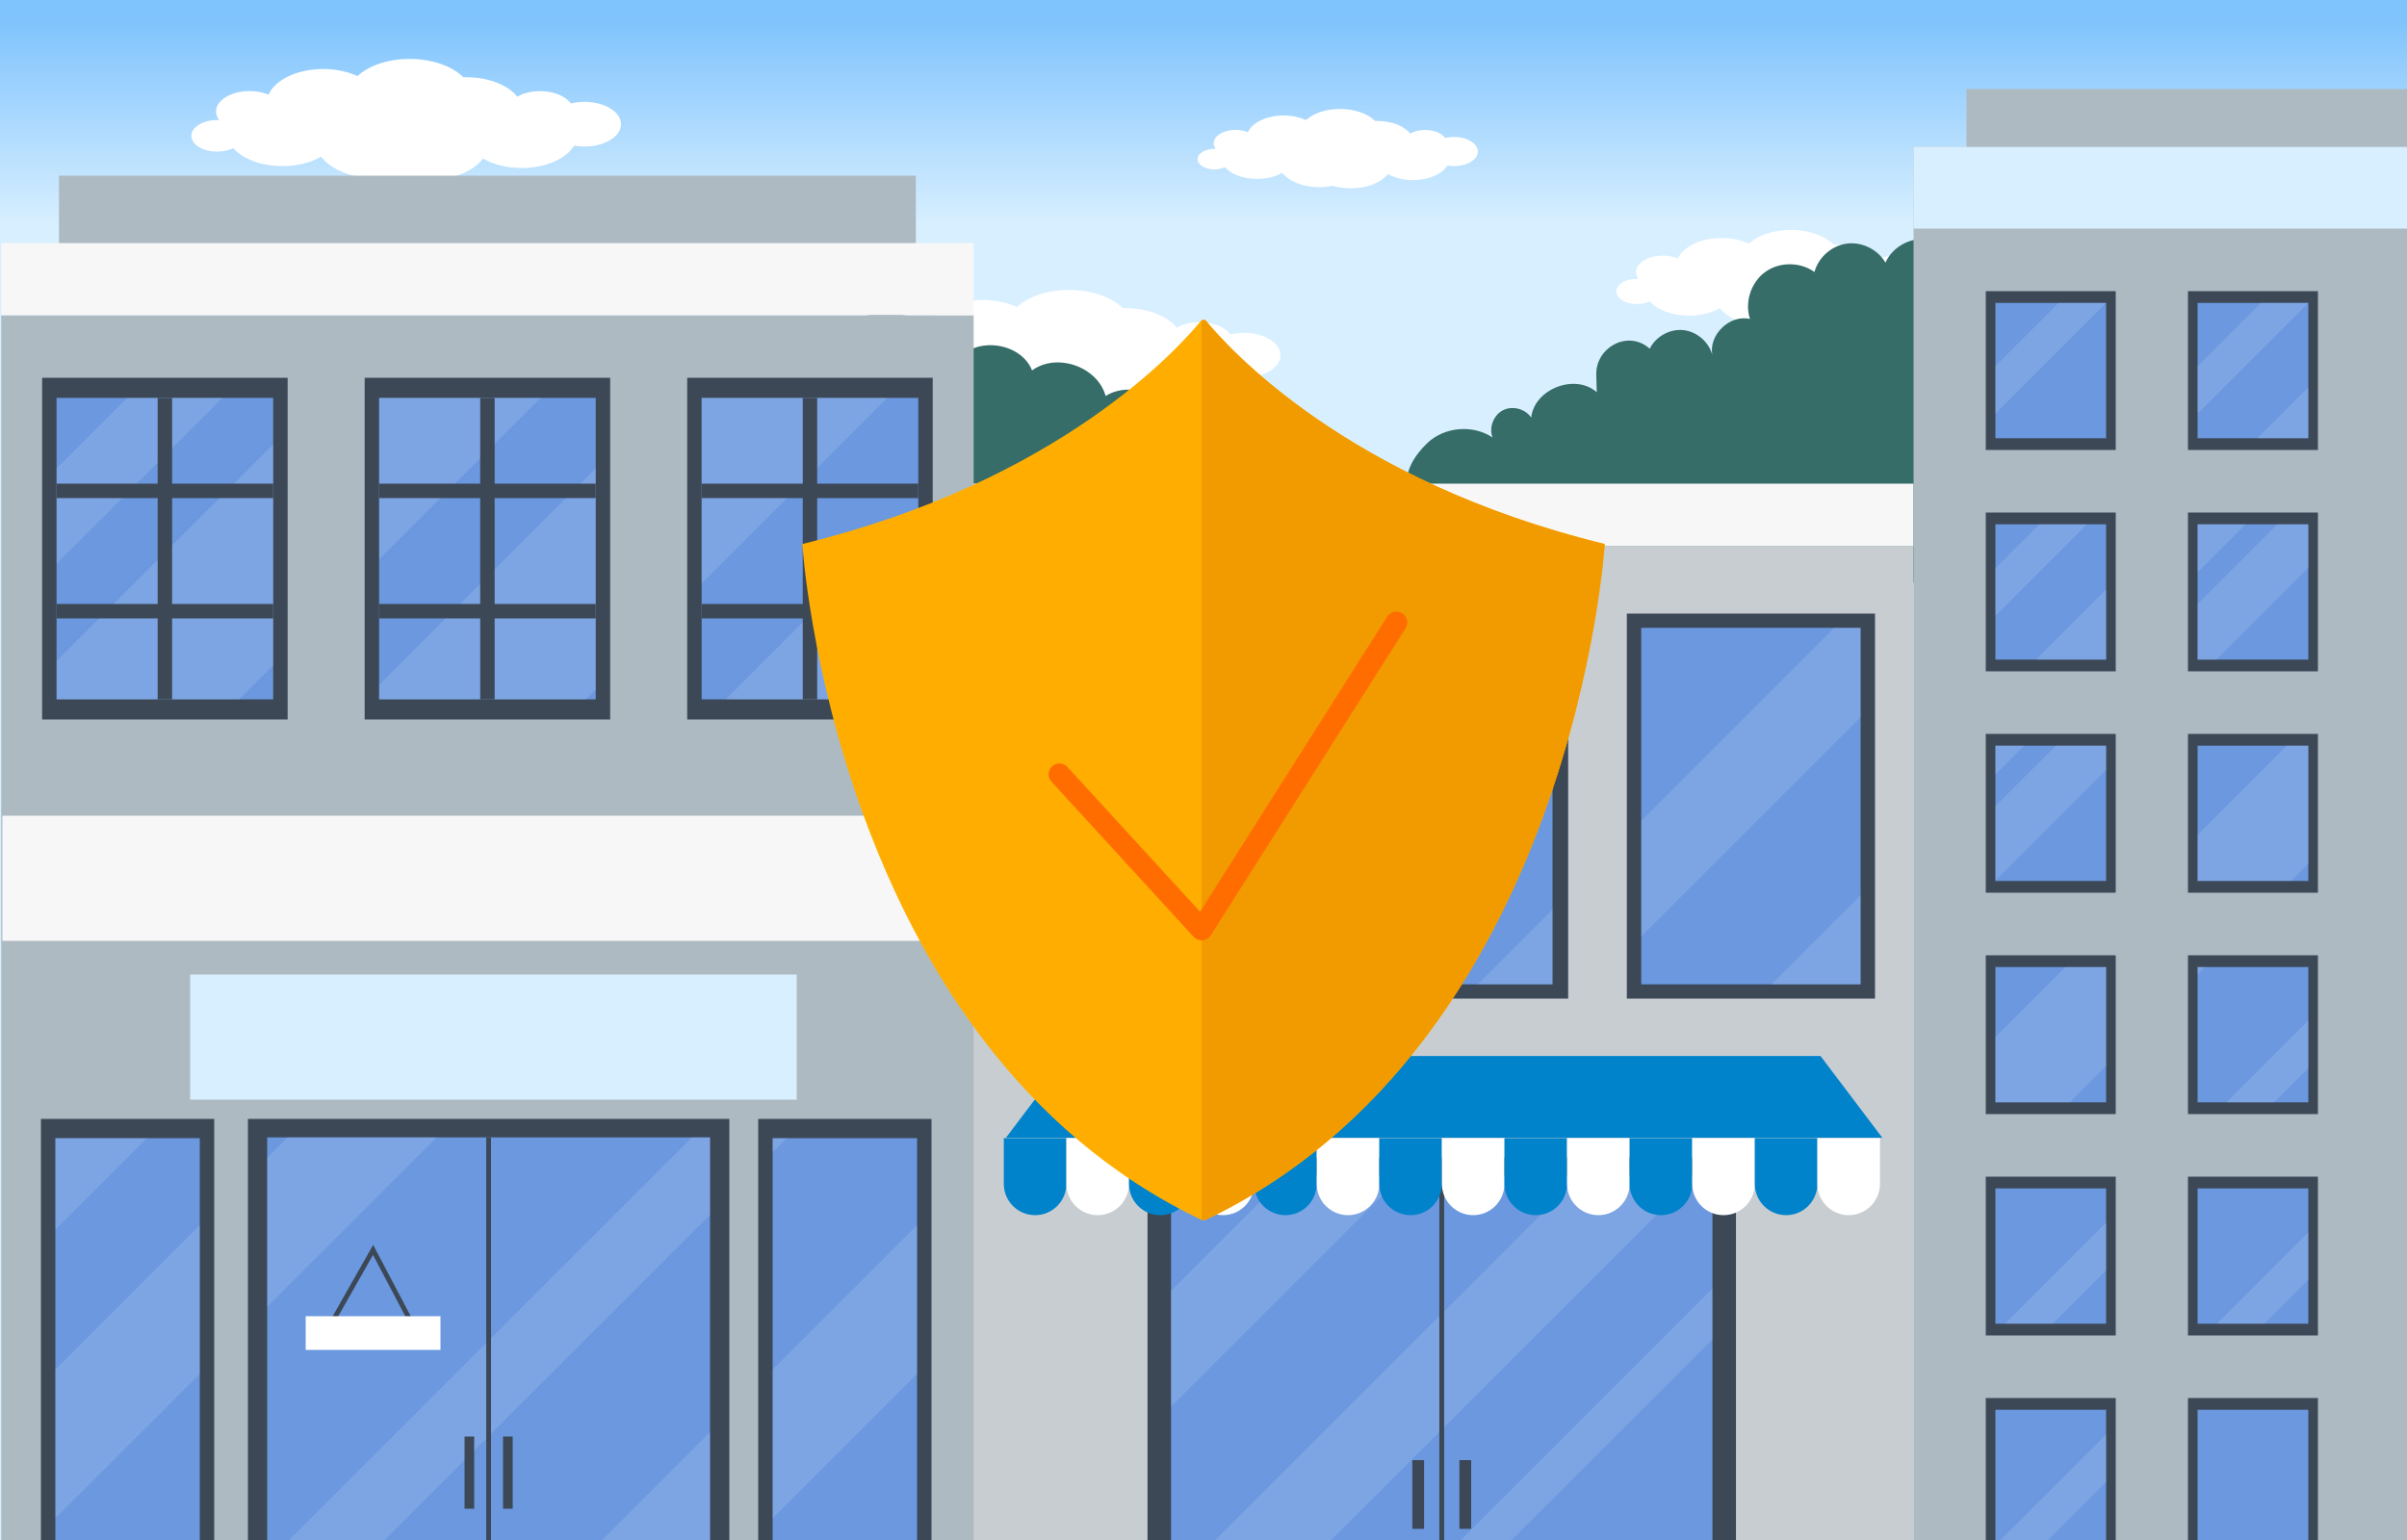 <?xml version="1.0" encoding="UTF-8"?>
<svg id="main" xmlns="http://www.w3.org/2000/svg" xmlns:xlink="http://www.w3.org/1999/xlink" viewBox="0 0 500 320">
  <rect x="0" y="0" width="500" height="320" fill="#333333" stroke="none"/>
  <defs>
    <style>
      .cls-1 {
        fill: #c7cdd1;
      }

      .cls-1, .cls-2, .cls-3, .cls-4, .cls-5, .cls-6, .cls-7, .cls-8, .cls-9, .cls-10, .cls-11, .cls-12, .cls-13, .cls-14, .cls-15 {
        stroke-width: 0px;
      }

      .cls-16 {
        stroke: #3c4856;
        stroke-miterlimit: 10;
      }

      .cls-16, .cls-8 {
        fill: none;
      }

      .cls-2 {
        fill: url(#_Градієнт_без_назви_3);
      }

      .cls-3 {
        fill: #ff6d00;
      }

      .cls-4 {
        fill: #0083ca;
      }

      .cls-5 {
        fill: #6b98df;
      }

      .cls-6 {
        fill: #d8efff;
      }

      .cls-7 {
        fill: #f7f7f7;
      }

      .cls-9 {
        fill: #ffae01;
      }

      .cls-10 {
        fill: #aebac1;
      }

      .cls-11, .cls-14 {
        fill: #fff;
      }

      .cls-12 {
        fill: #3c4856;
      }

      .cls-17 {
        clip-path: url(#clippath);
      }

      .cls-13 {
        fill: #366d68;
      }

      .cls-14 {
        opacity: .13;
      }

      .cls-15 {
        fill: #f29b00;
      }
    </style>
    <clipPath id="clippath">
      <rect id="mask-2" data-name="mask" class="cls-8" width="500" height="320"/>
    </clipPath>
    <linearGradient id="_Градієнт_без_назви_3" data-name="Градієнт без назви 3" x1="250" y1="46.79" x2="250" y2="4.66" gradientUnits="userSpaceOnUse">
      <stop offset="0" stop-color="#d8efff"/>
      <stop offset="1" stop-color="#80c4fd"/>
    </linearGradient>
  </defs>
  <g id="mask">
    <g class="cls-17">
      <g id="main-2" data-name="main">
        <g id="building">
          <rect class="cls-2" width="500" height="320"/>
          <path class="cls-11" d="m407.02,58.24c-.35-2.04-3.34-3.52-6.67-3.31-.57.04-1.11.12-1.62.25-.86-1.2-2.82-2.05-5.1-2.05-1.46,0-2.79.35-3.79.91-1.53-1.91-4.74-3.22-8.44-3.22-.17,0-.34,0-.52,0-1.84-1.83-5.13-3.04-8.89-3.04s-6.81,1.13-8.68,2.85c-1.58-.73-3.55-1.17-5.68-1.17-4.35,0-8.01,1.81-9.08,4.26-.89-.38-1.98-.6-3.14-.6-3.07,0-5.56,1.52-5.56,3.4,0,.51.18.99.51,1.42-.11,0-.22,0-.34,0-2.36,0-4.27,1.17-4.27,2.62s1.91,2.62,4.27,2.62c1.01,0,1.94-.21,2.67-.57,1.58,1.78,4.65,2.98,8.19,2.98,2.47,0,4.72-.59,6.39-1.56,1.67,2.16,5.26,3.65,9.43,3.65,1.19,0,2.34-.12,3.41-.35,1.4.42,2.97.66,4.63.66,4.16,0,7.75-1.49,9.43-3.65,1.67.96,3.92,1.56,6.39,1.56,4,0,7.41-1.54,8.73-3.71.74.13,1.53.18,2.34.13,3.33-.22,5.75-2.04,5.4-4.09Z"/>
          <path class="cls-13" d="m296.45,92.11c3.53-3.43,9.51-3.95,13.59-1.2-.79-2.07.2-4.65,2.16-5.66s4.64-.32,5.87,1.52c.65-5.96,9.13-9.24,13.62-5.27l-.1-3.61c-.15-5.49,6.06-9.12,10.51-5.91.21.15.41.31.6.48,1.25-2.55,4.18-4.17,7.01-3.86s5.34,2.52,6.01,5.28c-.9-4.23,3.58-8.61,7.79-7.6-1.13-3.47.2-7.6,3.15-9.75s7.29-2.16,10.25-.01c.82-3.05,3.59-5.49,6.73-5.9s6.44,1.22,8.02,3.96c1.39-3.16,4.94-5.21,8.37-4.86s6.48,3.09,7.2,6.46c2.53-1.39,5.83-.56,8.06,1.29s3.58,4.52,4.75,7.16c3.58,8.06,6.04,16.62,7.28,25.36,1.08,7.63,1,16.14-3.87,22.11-5.23,6.42-14.3,7.95-22.55,8.69-28.91,2.59-58.19,1.04-86.66-4.62-9.44-1.87-31.08-11.14-17.8-24.04Z"/>
          <path class="cls-11" d="m128.96,25.33c-.44-2.55-4.18-4.41-8.35-4.14-.71.05-1.39.15-2.03.31-1.07-1.51-3.52-2.56-6.38-2.56-1.83,0-3.5.43-4.74,1.14-1.92-2.38-5.93-4.03-10.56-4.03-.22,0-.43,0-.64.01-2.3-2.29-6.42-3.81-11.13-3.81s-8.52,1.41-10.87,3.56c-1.98-.92-4.44-1.47-7.11-1.47-5.44,0-10.02,2.26-11.37,5.33-1.12-.47-2.47-.75-3.94-.75-3.84,0-6.96,1.91-6.96,4.26,0,.64.23,1.24.64,1.78-.14,0-.28-.01-.42-.01-2.96,0-5.35,1.47-5.35,3.28s2.4,3.28,5.35,3.28c1.26,0,2.42-.27,3.34-.72,1.98,2.22,5.83,3.73,10.25,3.73,3.1,0,5.91-.74,8-1.95,2.1,2.7,6.59,4.57,11.8,4.57,1.49,0,2.93-.16,4.26-.44,1.75.53,3.71.83,5.8.83,5.21,0,9.7-1.87,11.8-4.57,2.09,1.21,4.9,1.95,8,1.95,5.01,0,9.27-1.93,10.93-4.64.92.16,1.91.23,2.92.16,4.17-.27,7.2-2.56,6.76-5.11Z"/>
          <path class="cls-11" d="m265.96,73.33c-.44-2.55-4.18-4.41-8.35-4.14-.71.05-1.39.15-2.03.31-1.07-1.51-3.52-2.56-6.38-2.56-1.83,0-3.5.43-4.74,1.14-1.92-2.38-5.93-4.03-10.56-4.03-.22,0-.43,0-.64.01-2.3-2.29-6.42-3.81-11.13-3.81s-8.52,1.41-10.87,3.56c-1.98-.92-4.44-1.47-7.11-1.47-5.44,0-10.02,2.26-11.37,5.33-1.12-.47-2.47-.75-3.94-.75-3.84,0-6.96,1.91-6.96,4.26,0,.64.23,1.24.64,1.78-.14,0-.28-.01-.42-.01-2.96,0-5.35,1.47-5.35,3.28s2.4,3.28,5.35,3.28c1.26,0,2.42-.27,3.34-.72,1.98,2.22,5.83,3.73,10.25,3.73,3.1,0,5.91-.74,8-1.95,2.1,2.7,6.59,4.57,11.8,4.57,1.49,0,2.93-.16,4.26-.44,1.75.53,3.71.83,5.8.83,5.21,0,9.7-1.87,11.8-4.57,2.09,1.21,4.9,1.95,8,1.95,5.01,0,9.27-1.93,10.93-4.64.92.16,1.91.23,2.92.16,4.17-.27,7.2-2.56,6.76-5.11Z"/>
          <path class="cls-11" d="m306.97,31.18c-.29-1.67-2.73-2.88-5.45-2.7-.47.03-.91.1-1.32.2-.7-.98-2.3-1.67-4.16-1.67-1.2,0-2.28.28-3.09.75-1.25-1.56-3.87-2.63-6.89-2.63-.14,0-.28,0-.42,0-1.5-1.49-4.19-2.49-7.26-2.49s-5.56.92-7.09,2.32c-1.29-.6-2.9-.96-4.64-.96-3.55,0-6.54,1.48-7.42,3.48-.73-.31-1.61-.49-2.57-.49-2.51,0-4.54,1.24-4.54,2.78,0,.41.15.81.42,1.16-.09,0-.18,0-.28,0-1.93,0-3.49.96-3.49,2.14s1.56,2.14,3.49,2.14c.82,0,1.58-.18,2.18-.47,1.29,1.45,3.8,2.44,6.69,2.44,2.02,0,3.86-.48,5.22-1.27,1.37,1.76,4.3,2.98,7.7,2.98.97,0,1.91-.1,2.78-.29,1.14.35,2.42.54,3.78.54,3.4,0,6.33-1.22,7.7-2.98,1.36.79,3.2,1.27,5.22,1.27,3.27,0,6.05-1.26,7.13-3.03.6.11,1.25.15,1.91.1,2.72-.18,4.7-1.67,4.41-3.34Z"/>
          <path class="cls-13" d="m188.65,65.68c4.62,1.18,8.54,4.77,10.13,9.26,3.81-5.11,13.23-3.89,15.61,2.03,5.11-3.75,13.6-.8,15.28,5.31,5.61-3.51,14.25.42,15.28,6.96,9.39,8.1,13.49,21.84,10.07,33.76-2.72,9.47-9.71,17.35-18.11,22.51-18.05,11.07-43.05,9.33-59.39-4.14-16.34-13.47-22.82-37.68-15.4-57.51,4-10.68,13.73-21.44,26.53-18.18Z"/>
        </g>
        <g id="building2">
          <rect class="cls-1" x="202" y="113.5" width="195.48" height="220"/>
          <rect class="cls-7" x="202.02" y="100.5" width="195.48" height="13"/>
          <rect class="cls-12" x="238.37" y="240.55" width="122.24" height="91.41"/>
          <rect class="cls-5" x="243.26" y="244.21" width="112.46" height="84.1"/>
          <polygon class="cls-14" points="267.26 244.21 291.32 244.21 243.26 292.27 243.26 268.21 267.26 244.21"/>
          <polygon class="cls-14" points="328.27 244.21 352.31 244.21 268.22 328.31 244.16 328.31 328.27 244.21"/>
          <polygon class="cls-14" points="355.72 267.75 355.72 278.28 305.69 328.31 295.17 328.31 355.72 267.75"/>
          <line class="cls-16" x1="299.49" y1="244.21" x2="299.49" y2="328.31"/>
          <rect class="cls-12" x="303.16" y="303.4" width="2.44" height="14.28"/>
          <rect class="cls-12" x="293.38" y="303.4" width="2.44" height="14.28"/>
          <g>
            <polygon class="cls-4" points="391.01 236.42 208.96 236.42 221.8 219.43 378.17 219.43 391.01 236.42"/>
            <path class="cls-4" d="m208.52,236.5h13v9.5c0,3.59-2.91,6.5-6.5,6.5h0c-3.59,0-6.5-2.91-6.5-6.5v-9.5h0Z"/>
            <path class="cls-11" d="m221.52,236.5h13v9.5c0,3.59-2.91,6.5-6.5,6.5h0c-3.59,0-6.5-2.91-6.5-6.5v-9.5h0Z"/>
            <path class="cls-4" d="m234.52,236.5h13v9.5c0,3.59-2.91,6.5-6.5,6.5h0c-3.59,0-6.5-2.91-6.5-6.5v-9.5h0Z"/>
            <path class="cls-11" d="m247.52,236.5h13v9.5c0,3.59-2.91,6.5-6.5,6.5h0c-3.59,0-6.5-2.91-6.5-6.5v-9.5h0Z"/>
            <path class="cls-4" d="m260.52,236.5h13v9.5c0,3.59-2.91,6.5-6.5,6.5h0c-3.59,0-6.5-2.91-6.5-6.5v-9.5h0Z"/>
            <path class="cls-11" d="m273.52,236.5h13v9.5c0,3.59-2.91,6.5-6.5,6.5h0c-3.59,0-6.5-2.91-6.5-6.5v-9.5h0Z"/>
            <path class="cls-4" d="m286.52,236.5h13v9.5c0,3.59-2.91,6.5-6.5,6.5h0c-3.59,0-6.5-2.91-6.5-6.5v-9.5h0Z"/>
            <path class="cls-11" d="m299.52,236.5h13v9.5c0,3.59-2.91,6.5-6.5,6.5h0c-3.59,0-6.5-2.91-6.5-6.5v-9.5h0Z"/>
            <path class="cls-4" d="m312.52,236.5h13v9.5c0,3.59-2.91,6.5-6.5,6.5h0c-3.59,0-6.5-2.91-6.5-6.5v-9.5h0Z"/>
            <path class="cls-11" d="m325.52,236.5h13v9.5c0,3.59-2.91,6.5-6.5,6.5h0c-3.59,0-6.5-2.91-6.5-6.5v-9.5h0Z"/>
            <path class="cls-4" d="m338.52,236.5h13v9.5c0,3.59-2.91,6.5-6.5,6.5h0c-3.59,0-6.5-2.91-6.5-6.5v-9.5h0Z"/>
            <path class="cls-11" d="m351.52,236.5h13v9.5c0,3.59-2.91,6.5-6.5,6.5h0c-3.59,0-6.5-2.91-6.5-6.5v-9.5h0Z"/>
            <path class="cls-4" d="m364.52,236.5h13v9.5c0,3.59-2.91,6.5-6.5,6.5h0c-3.59,0-6.5-2.91-6.5-6.5v-9.5h0Z"/>
            <path class="cls-11" d="m377.52,236.5h13v9.5c0,3.59-2.91,6.5-6.5,6.5h0c-3.59,0-6.5-2.91-6.5-6.5v-9.5h0Z"/>
          </g>
          <rect class="cls-12" x="210.47" y="127.5" width="51.55" height="80"/>
          <rect class="cls-12" x="274.2" y="127.5" width="51.55" height="80"/>
          <rect class="cls-12" x="337.94" y="127.5" width="51.55" height="80"/>
          <rect class="cls-5" x="213.99" y="130.46" width="44.51" height="74.08"/>
          <rect class="cls-5" x="277.46" y="130.46" width="45.04" height="74.08"/>
          <rect class="cls-5" x="340.93" y="130.46" width="45.57" height="74.08"/>
          <polygon class="cls-14" points="253.07 130.46 213.99 169.54 213.99 145.48 229.01 130.46 253.07 130.46"/>
          <polygon class="cls-14" points="306.94 204.54 322.5 188.98 322.5 204.54 306.94 204.54"/>
          <polygon class="cls-14" points="386.5 130.46 386.5 149.02 340.93 194.59 340.93 170.55 381.02 130.46 386.5 130.46"/>
          <polygon class="cls-14" points="386.5 185.98 386.5 204.54 367.94 204.54 386.5 185.98"/>
          <polygon class="cls-14" points="213.99 184.49 258.5 139.97 258.5 150.5 213.99 195.01 213.99 184.49"/>
          <polygon class="cls-14" points="278.54 130.46 277.46 131.54 277.46 130.46 278.54 130.46"/>
          <polygon class="cls-14" points="249.94 204.54 258.5 195.98 258.5 204.54 249.94 204.54"/>
          <polygon class="cls-14" points="322.5 131.97 322.5 142.5 277.46 187.54 277.46 177.01 322.5 131.97"/>
        </g>
        <g id="building1">
          <rect class="cls-10" x=".25" y="65.5" width="202" height="268"/>
          <rect class="cls-7" x=".25" y="50.5" width="202" height="15"/>
          <rect class="cls-10" x="12.25" y="36.5" width="178" height="14"/>
          <g id="windows">
            <g>
              <rect class="cls-12" x="8.75" y="78.5" width="51" height="71"/>
              <rect class="cls-5" x="11.75" y="82.68" width="45" height="62.64"/>
              <polygon class="cls-14" points="46.22 82.68 11.75 117.15 11.75 97.35 26.42 82.68 46.22 82.68"/>
              <polygon class="cls-14" points="11.75 137.35 56.75 92.35 56.75 138.25 49.68 145.32 11.75 145.32 11.75 137.35"/>
              <rect class="cls-12" x="11.75" y="100.5" width="45" height="3"/>
              <rect class="cls-12" x="11.75" y="125.5" width="45" height="3"/>
              <rect class="cls-12" x="32.75" y="82.68" width="3" height="62.65"/>
            </g>
            <g>
              <rect class="cls-12" x="75.75" y="78.5" width="51" height="71"/>
              <rect class="cls-5" x="78.75" y="82.68" width="45" height="62.64"/>
              <polygon class="cls-14" points="112.32 82.68 78.75 116.25 78.75 82.68 112.32 82.68"/>
              <polygon class="cls-14" points="78.75 142.35 123.75 97.35 123.75 143.25 121.68 145.32 78.75 145.32 78.75 142.35"/>
              <rect class="cls-12" x="78.75" y="100.5" width="45" height="3"/>
              <rect class="cls-12" x="78.75" y="125.5" width="45" height="3"/>
              <rect class="cls-12" x="99.75" y="82.68" width="3" height="62.65"/>
            </g>
            <g>
              <rect class="cls-12" x="142.75" y="78.5" width="51" height="71"/>
              <rect class="cls-5" x="145.75" y="82.68" width="45" height="62.64"/>
              <polygon class="cls-14" points="190.75 105.35 190.75 136.25 181.68 145.32 150.78 145.32 190.75 105.35"/>
              <polygon class="cls-14" points="184.32 82.68 145.75 121.25 145.75 82.68 184.32 82.68"/>
              <rect class="cls-12" x="145.75" y="100.5" width="45" height="3"/>
              <rect class="cls-12" x="145.75" y="125.5" width="45" height="3"/>
              <rect class="cls-12" x="166.75" y="82.68" width="3" height="62.65"/>
            </g>
          </g>
          <rect class="cls-7" x=".5" y="169.5" width="202" height="26"/>
          <rect class="cls-6" x="39.5" y="202.5" width="126" height="26"/>
          <rect class="cls-12" x="51.5" y="232.5" width="100" height="96"/>
          <rect class="cls-5" x="55.5" y="236.34" width="92" height="88.32"/>
          <polygon class="cls-14" points="143.76 236.34 147.5 236.34 147.5 252.4 75.24 324.66 55.5 324.66 55.5 324.6 143.76 236.34"/>
          <line class="cls-16" x1="101.5" y1="236.34" x2="101.5" y2="324.66"/>
          <rect class="cls-12" x="104.5" y="298.5" width="2" height="15"/>
          <rect class="cls-12" x="96.5" y="298.5" width="2" height="15"/>
          <polygon class="cls-16" points="77.5 259.72 67.7 277 86.6 277 77.5 259.72"/>
          <rect class="cls-11" x="63.5" y="273.5" width="28" height="7"/>
          <rect class="cls-12" x="8.5" y="232.5" width="36" height="95"/>
          <rect class="cls-5" x="11.5" y="236.5" width="30" height="87"/>
          <rect class="cls-12" x="157.5" y="232.5" width="36" height="95"/>
          <polygon class="cls-14" points="11.5 284.6 41.5 254.6 41.5 285.5 11.5 315.5 11.5 284.6"/>
          <polygon class="cls-14" points="90.66 236.34 55.5 271.5 55.5 240.6 59.76 236.34 90.66 236.34"/>
          <polygon class="cls-14" points="120.44 324.66 147.5 297.6 147.5 324.66 120.44 324.66"/>
          <polygon class="cls-14" points="11.5 236.5 30.5 236.5 11.5 255.5 11.5 236.5"/>
          <rect class="cls-5" x="160.5" y="236.5" width="30" height="87"/>
          <polygon class="cls-14" points="163.4 236.5 160.5 239.4 160.5 236.5 163.4 236.5"/>
          <polygon class="cls-14" points="190.5 254.6 190.5 285.5 160.5 315.5 160.5 284.6 190.5 254.6"/>
        </g>
        <g id="building3">
          <rect class="cls-10" x="397.5" y="30.5" width="103" height="303"/>
          <rect class="cls-6" x="397.5" y="30.5" width="103" height="17"/>
          <rect class="cls-10" x="408.5" y="18.5" width="92" height="12"/>
          <g id="window">
            <rect class="cls-12" x="412.5" y="60.5" width="27" height="33"/>
            <rect class="cls-5" x="414.5" y="62.94" width="23" height="28.12"/>
          </g>
          <g id="window-2" data-name="window">
            <rect class="cls-12" x="412.5" y="106.5" width="27" height="33"/>
            <rect class="cls-5" x="414.5" y="108.94" width="23" height="28.12"/>
          </g>
          <g id="window-3" data-name="window">
            <rect class="cls-12" x="412.5" y="152.5" width="27" height="33"/>
            <rect class="cls-5" x="414.5" y="154.94" width="23" height="28.12"/>
          </g>
          <g id="window-4" data-name="window">
            <rect class="cls-12" x="412.5" y="198.5" width="27" height="33"/>
            <rect class="cls-5" x="414.5" y="200.94" width="23" height="28.12"/>
          </g>
          <g id="window-5" data-name="window">
            <rect class="cls-12" x="412.5" y="244.5" width="27" height="33"/>
            <rect class="cls-5" x="414.5" y="246.94" width="23" height="28.12"/>
          </g>
          <g id="window-6" data-name="window">
            <rect class="cls-12" x="412.5" y="290.5" width="27" height="33"/>
            <rect class="cls-5" x="414.5" y="292.94" width="23" height="28.12"/>
          </g>
          <g id="window-7" data-name="window">
            <rect class="cls-12" x="454.5" y="60.5" width="27" height="33"/>
            <rect class="cls-5" x="456.5" y="62.94" width="23" height="28.12"/>
          </g>
          <g id="window-8" data-name="window">
            <rect class="cls-12" x="454.5" y="106.5" width="27" height="33"/>
            <rect class="cls-5" x="456.5" y="108.94" width="23" height="28.12"/>
          </g>
          <g id="window-9" data-name="window">
            <rect class="cls-12" x="454.5" y="152.5" width="27" height="33"/>
            <rect class="cls-5" x="456.5" y="154.94" width="23" height="28.12"/>
          </g>
          <g id="window-10" data-name="window">
            <rect class="cls-12" x="454.5" y="198.5" width="27" height="33"/>
            <rect class="cls-5" x="456.5" y="200.94" width="23" height="28.12"/>
          </g>
          <g id="window-11" data-name="window">
            <rect class="cls-12" x="454.5" y="244.5" width="27" height="33"/>
            <rect class="cls-5" x="456.5" y="246.94" width="23" height="28.12"/>
          </g>
          <g id="window-12" data-name="window">
            <rect class="cls-12" x="454.5" y="290.5" width="27" height="33"/>
            <rect class="cls-5" x="456.5" y="292.94" width="23" height="28.11"/>
          </g>
          <g id="blicks">
            <polygon class="cls-14" points="437.5 62.94 437.5 62.95 414.5 85.95 414.5 76.05 427.61 62.94 437.5 62.94"/>
            <polygon class="cls-14" points="423.61 108.94 433.51 108.94 414.5 127.95 414.5 118.05 423.61 108.94"/>
            <polygon class="cls-14" points="479.5 62.94 479.5 62.95 456.5 85.95 456.5 76.05 469.61 62.94 479.5 62.94"/>
            <polygon class="cls-14" points="416.49 275.06 437.5 254.05 437.5 263.95 426.39 275.06 416.49 275.06"/>
            <polygon class="cls-14" points="479.5 212.05 479.5 221.95 472.39 229.06 462.49 229.06 479.5 212.05"/>
            <polygon class="cls-14" points="414.5 321.05 437.5 298.05 437.5 307.95 424.39 321.06 414.5 321.06 414.5 321.05"/>
            <polygon class="cls-14" points="479.5 256.05 479.5 265.95 470.39 275.06 460.49 275.06 479.5 256.05"/>
            <polygon class="cls-14" points="414.5 154.94 420.51 154.94 414.5 160.95 414.5 154.94"/>
            <polygon class="cls-14" points="422.94 137.06 437.5 122.5 437.5 137.06 422.94 137.06"/>
            <polygon class="cls-14" points="456.5 108.94 466.5 108.94 456.5 118.94 456.5 108.94"/>
            <polygon class="cls-14" points="479.5 80.5 479.5 91.06 468.94 91.06 479.5 80.5"/>
            <polygon class="cls-14" points="427.06 154.94 437.5 154.94 437.5 159.95 414.5 182.95 414.5 167.5 427.06 154.94"/>
            <polygon class="cls-14" points="479.5 108.94 479.5 117.94 460.38 137.06 456.5 137.06 456.5 125.5 473.06 108.94 479.5 108.94"/>
            <polygon class="cls-14" points="429.06 200.94 437.5 200.94 437.5 221.5 429.94 229.06 414.5 229.06 414.5 215.5 429.06 200.94"/>
            <polygon class="cls-14" points="456.5 200.94 458.06 200.94 456.5 202.5 456.5 200.94"/>
            <polygon class="cls-14" points="479.5 154.94 479.5 179.5 475.94 183.06 456.5 183.06 456.5 173.5 475.06 154.94 479.5 154.94"/>
          </g>
        </g>
        <g id="sheild">
          <path class="cls-9" d="m333.34,113.04s-6.46,104.05-82.95,140.45h-.78c-76.5-36.4-82.95-140.45-82.95-140.45,53.61-13.06,78.41-40.95,82.95-46.54h.78c4.53,5.59,29.35,33.48,82.95,46.54Z"/>
          <path class="cls-15" d="m333.34,113.04s-6.46,104.05-82.95,140.45h-.78V66.51h.78c4.53,5.59,29.35,33.48,82.95,46.54Z"/>
          <path class="cls-3" d="m249.61,195.4c-.63,0-1.24-.26-1.66-.73l-29.54-32.25c-.84-.92-.78-2.35.14-3.19.92-.84,2.35-.78,3.19.14l27.54,30.07,38.88-61.31c.67-1.05,2.06-1.37,3.12-.7,1.05.67,1.37,2.06.7,3.12l-40.46,63.8c-.38.59-1.01.98-1.71,1.04-.07,0-.13,0-.2,0Z"/>
        </g>
      </g>
    </g>
  </g>
</svg>